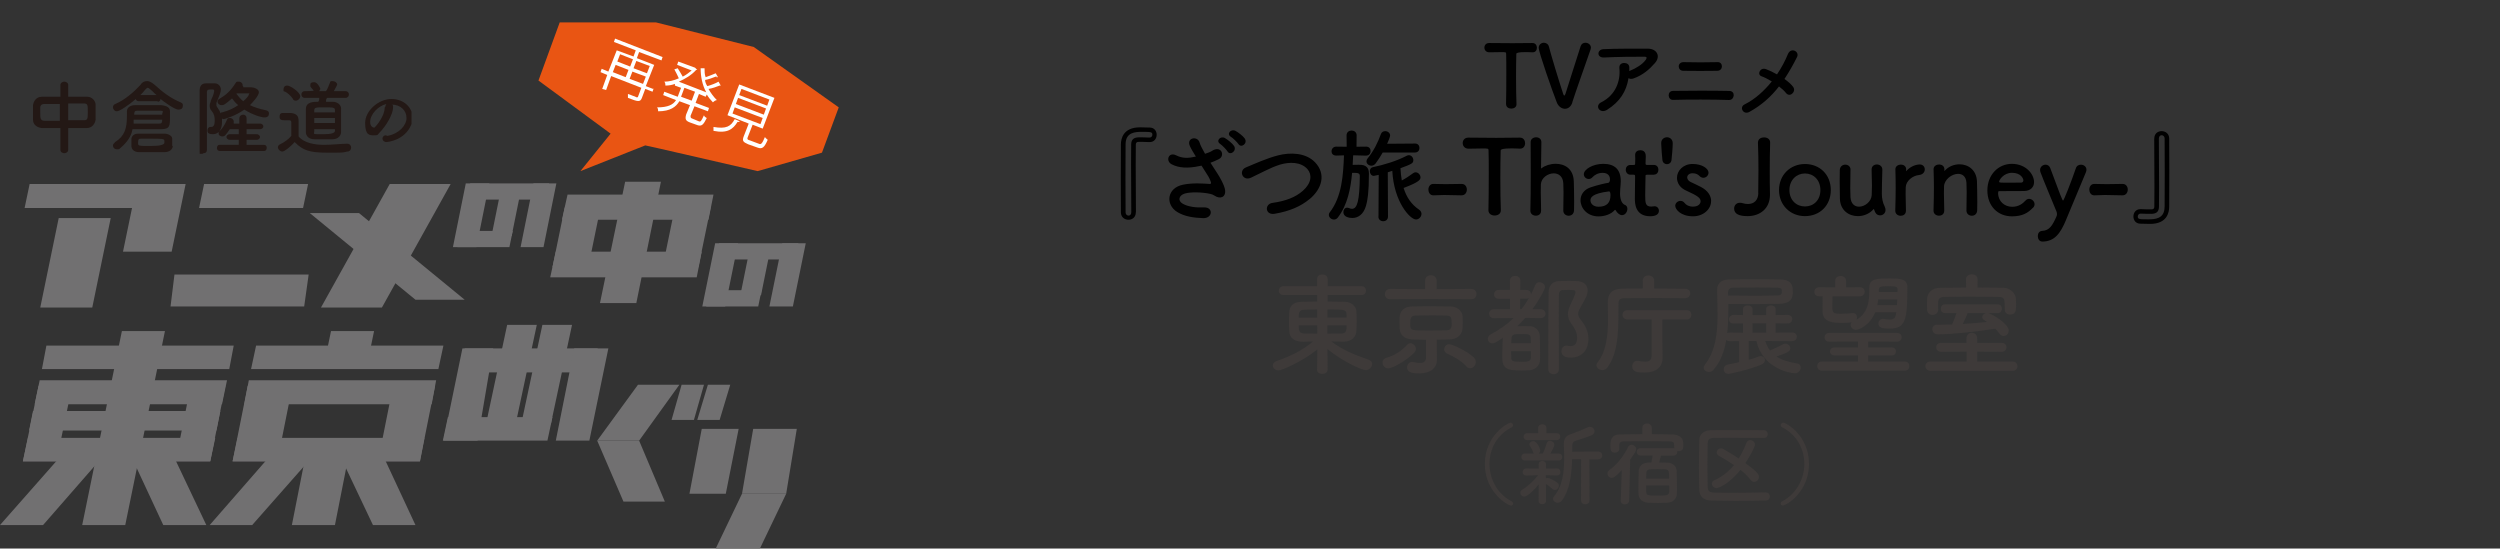 <?xml version="1.0" encoding="UTF-8"?>
<svg id="_レイヤー_1" xmlns="http://www.w3.org/2000/svg" width="157.73mm" height="34.61mm" xmlns:xlink="http://www.w3.org/1999/xlink" version="1.1" viewBox="0 0 447.1 98.1">
  <rect x="0" y="0" width="447.1" height="98.1" fill="#333333" stroke="none"/>
  <!-- Generator: Adobe Illustrator 29.8.2, SVG Export Plug-In . SVG Version: 2.1.1 Build 3)  -->
  <defs>
    <clipPath id="clippath">
      <rect x="5.8" y="14.5" width="67.8" height="13" fill="none"/>
    </clipPath>
    <clipPath id="clippath-1">
      <rect x="200.46" y="7.63" width="187.49" height="35.56" fill="none"/>
    </clipPath>
    <clipPath id="clippath-2">
      <rect x="227.62" y="49.05" width="133.18" height="41.36" fill="none"/>
    </clipPath>
  </defs>
  <g id="_レイヤー_11">
    <g id="_レイヤー_1-2">
      <g id="a">
        <g id="b">
          <g id="c">
            <g id="d">
              <polygon points="54.2 37.2 35.6 37.2 36.5 32.9 55.1 32.9 54.2 37.2 54.2 37.2" fill="#717071"/>
              <polygon points="54.4 54.8 30.5 54.8 31.2 49.1 55.2 49.1 54.4 54.8 54.4 54.8" fill="#717071"/>
              <polygon points="30.8 37.2 4.4 37.2 5.3 32.9 31.6 32.9 30.8 37.2 30.8 37.2" fill="#717071"/>
              <polygon points="30.7 45 22 45 24.5 32.9 33.2 32.9 30.7 45 30.7 45" fill="#717071"/>
              <polygon points="16.5 55 7.2 55 10.5 39 19.8 39 16.5 55 16.5 55" fill="#717071"/>
              <polygon points="68.3 55 57.4 55 69.7 32.9 80.6 32.9 68.3 55 68.3 55" fill="#717071"/>
              <polygon points="83.1 53.6 74.3 53.6 55.4 38.1 64.2 38.1 83.1 53.6 83.1 53.6" fill="#717071"/>
              <polygon points="85.2 44.2 81 44.2 83.3 32.8 87.5 32.8 85.2 44.2 85.2 44.2" fill="#717071"/>
              <polygon points="97.6 35.7 83.5 35.7 84.1 32.8 98.2 32.8 97.6 35.7 97.6 35.7" fill="#717071"/>
              <polygon points="91.1 44.2 81.8 44.2 82.3 41.3 91.7 41.3 91.1 44.2 91.1 44.2" fill="#717071"/>
              <polygon points="91.5 42.2 87.9 42.2 89.5 34.3 93.1 34.3 91.5 42.2 91.5 42.2" fill="#717071"/>
              <polygon points="97.2 44.2 93.1 44.2 95.4 32.8 99.5 32.8 97.2 44.2 97.2 44.2" fill="#717071"/>
              <polygon points="85.4 78.8 79.3 78.8 82.7 62.3 88.2 62.3 85.4 78.8 85.4 78.8" fill="#717071"/>
              <polygon points="106 66.6 82.9 66.6 83.1 62.3 106.9 62.3 106 66.6 106 66.6" fill="#717071"/>
              <polygon points="97.9 78.8 79.2 78.8 80.1 74.6 98.8 74.6 97.9 78.8 97.9 78.8" fill="#717071"/>
              <polygon points="98.5 75.9 93.2 75.9 97 58.1 102.3 58.1 98.5 75.9 98.5 75.9" fill="#717071"/>
              <polygon points="114.3 78.8 106.8 78.8 114.1 68.8 121.5 68.8 114.3 78.8 114.3 78.8" fill="#717071"/>
              <polygon points="114.3 78.8 106.8 78.8 111.5 89.7 118.9 89.7 114.3 78.8 114.3 78.8" fill="#717071"/>
              <polygon points="92.2 75.9 86.9 75.9 90.7 58.1 96 58.1 92.2 75.9 92.2 75.9" fill="#717071"/>
              <polygon points="129.8 88.3 123.3 88.3 125.5 76.7 132.1 76.7 129.8 88.3 129.8 88.3" fill="#717071"/>
              <polygon points="140.6 88.3 132.7 88.3 134.7 76.7 142.5 76.7 140.6 88.3 140.6 88.3" fill="#717071"/>
              <polygon points="140.6 88.3 132.7 88.3 128 98.1 135.9 98.1 140.6 88.3 140.6 88.3" fill="#717071"/>
              <polygon points="124.1 75.1 120.1 75.1 121.9 68.8 125.9 68.8 124.1 75.1 124.1 75.1" fill="#717071"/>
              <polygon points="128.7 75.1 124.7 75.1 126.6 68.8 130.6 68.8 128.7 75.1 128.7 75.1" fill="#717071"/>
              <polygon points="105.4 78.8 99.4 78.8 102.7 62.3 108.8 62.3 105.4 78.8 105.4 78.8" fill="#717071"/>
              <polygon points="129.7 54.8 125.6 54.8 127.9 43.5 132 43.5 129.7 54.8 129.7 54.8" fill="#717071"/>
              <polygon points="142.2 46.4 128.1 46.4 128.6 43.5 142.8 43.5 142.2 46.4 142.2 46.4" fill="#717071"/>
              <polygon points="135.6 54.8 126.3 54.8 126.9 51.9 136.2 51.9 135.6 54.8 135.6 54.8" fill="#717071"/>
              <polygon points="136.1 52.8 132.4 52.8 134 44.9 137.7 44.9 136.1 52.8 136.1 52.8" fill="#717071"/>
              <polygon points="141.8 54.8 137.6 54.8 139.9 43.5 144.1 43.5 141.8 54.8 141.8 54.8" fill="#717071"/>
              <polygon points="126.7 39.3 100.5 39.3 101.5 34.8 127.6 34.8 126.7 39.3 126.7 39.3" fill="#717071"/>
              <polygon points="105.2 47.8 98.8 47.8 101 37.1 107.4 37.1 105.2 47.8 105.2 47.8" fill="#717071"/>
              <polygon points="113.8 54.2 107.3 54.2 111.8 32.5 118.2 32.5 113.8 54.2 113.8 54.2" fill="#717071"/>
              <polygon points="124.9 47.8 118.5 47.8 120.7 37.1 127.1 37.1 124.9 47.8 124.9 47.8" fill="#717071"/>
              <polygon points="124.6 49.6 98.4 49.6 99.4 45 125.5 45 124.6 49.6 124.6 49.6" fill="#717071"/>
              <polygon points="41 66 7.5 66 8.3 61.8 41.8 61.8 41 66 41 66" fill="#717071"/>
              <polygon points="38.7 77 5.2 77 5.9 73.5 39.4 73.5 38.7 77 38.7 77" fill="#717071"/>
              <polygon points="39.7 72.3 6.2 72.3 7.1 68 40.6 68 39.7 72.3 39.7 72.3" fill="#717071"/>
              <polygon points="37.6 82.5 4.1 82.5 5 78.3 38.5 78.3 37.6 82.5 37.6 82.5" fill="#717071"/>
              <polygon points="22.4 93.9 14.7 93.9 21.8 59.2 29.5 59.2 22.4 93.9 22.4 93.9" fill="#717071"/>
              <polygon points="10.1 82.5 4.1 82.5 6.9 69 12.9 69 10.1 82.5 10.1 82.5" fill="#717071"/>
              <polygon points="7.7 93.9 0 93.9 10.4 82.1 18 82.1 7.7 93.9 7.7 93.9" fill="#717071"/>
              <polygon points="29.2 93.9 36.9 93.9 31.3 82.1 23.7 82.1 29.2 93.9 29.2 93.9" fill="#717071"/>
              <polygon points="37.6 82.5 31.4 82.5 34.1 69 40.3 69 37.6 82.5 37.6 82.5" fill="#717071"/>
              <polygon points="78.4 66 44.9 66 45.8 61.8 79.3 61.8 78.4 66 78.4 66" fill="#717071"/>
              <polygon points="77.2 72.3 43.7 72.3 44.5 68 78 68 77.2 72.3 77.2 72.3" fill="#717071"/>
              <polygon points="75.1 82.5 41.6 82.5 42.5 78.3 75.9 78.3 75.1 82.5 75.1 82.5" fill="#717071"/>
              <polygon points="59.9 93.9 52.2 93.9 55.1 79.2 62.8 79.2 59.9 93.9 59.9 93.9" fill="#717071"/>
              <polygon points="65.7 65 58 65 59.2 59.2 66.9 59.2 65.7 65 65.7 65" fill="#717071"/>
              <polygon points="49.6 82.5 41.6 82.5 44.3 69 52.3 69 49.6 82.5 49.6 82.5" fill="#717071"/>
              <polygon points="45.1 93.9 37.5 93.9 47.8 82.1 55.5 82.1 45.1 93.9 45.1 93.9" fill="#717071"/>
              <polygon points="66.7 93.9 74.3 93.9 68.8 82.1 61.1 82.1 66.7 93.9 66.7 93.9" fill="#717071"/>
              <polygon points="75.1 82.5 67.6 82.5 70.3 69 77.8 69 75.1 82.5 75.1 82.5" fill="#717071"/>
              <polygon points="100.1 4 100.1 4 117.3 4 134.8 8.4 150 19.2 147 27.3 135.5 30.6 118.1 26.6 115.4 26 103.8 30.6 109.2 23.9 96.3 14.4 100.1 4 100.1 4" fill="#e95513"/>
              <path d="M116.9,15.8l-.2.6-1.3-.5-.6,1.6c-.3.8-.7.7-2.5,0v-.7c.3.1.6.2.8.3.3.1.6.2.7.3.2,0,.3,0,.3-.1l.6-1.6-5.4-2.1-.9,2.5-.7-.2.9-2.5-1.2-.5.2-.6,1.2.5,1.5-3.8,3,1.1.4-1.1-3.9-1.5.2-.6,8.5,3.3-.2.6-4-1.5-.4,1.1,3.1,1.2-1.5,3.8,1.3.5h0s.1-.1.1-.1ZM110.1,11.6l-.5,1.3,2.3.9.5-1.3-2.3-.9ZM113.2,10.6l-2.3-.9-.5,1.3,2.3.9.5-1.3ZM112.6,14.1l2.4.9.5-1.3-2.4-.9-.5,1.3ZM116.2,11.8l-2.4-.9-.5,1.3,2.4.9.5-1.3Z" fill="#fff"/>
              <path d="M128.2,13.7h-.2c-.5.2-1.3.5-1.9.6,0,.4.2.8.4,1.1.7-.2,1.5-.5,2-.8l.4.7h-.2c-.5.2-1.3.5-2,.6.4.7.9,1.4,1.5,2-.2,0-.5.2-.7.4-.4-.4-.8-.9-1.1-1.4l-.2.4-1.2-.5-.6,1.6,2.4.9-.2.6-2.4-.9-.7,1.7c0,.3,0,.4.3.5l1.2.5c.3.1.4,0,.9-1.1,0,.2.3.4.5.5-.6,1.2-.9,1.5-1.6,1.3l-1.4-.5c-.8-.3-.9-.6-.7-1.4l.7-1.7-1.9-.7c-.6,1-1.6,1.8-3.8,1.8,0-.2,0-.5-.2-.7,2,0,2.9-.5,3.4-1.3l-2.3-.9.2-.6,2.4.9.6-1.6-1.1-.4v-.3c-.5.2-1.1.3-1.7.3,0-.2,0-.5-.2-.7.8,0,1.7-.2,2.6-.6-.2-.4-.5-1.1-.8-1.6l.6-.2c.3.5.7,1.1.9,1.5.6-.3,1.1-.7,1.6-1.1l-2.6-1,.2-.6,3,1.1h0c.2.2.3.3.4.4h-.2c-.9,1-2,1.6-3.1,2.1l4.9,1.9c-.7-1.3-1-2.8-1-4.3h.7c0,.6,0,1.1.2,1.6.6-.2,1.3-.5,1.8-.7l.4.7h-.3l.1-.1h0ZM123.7,18l.6-1.6-1.9-.7-.6,1.6,1.9.7Z" fill="#fff"/>
              <path d="M132.2,21.8h-.3c-.8,1.3-1.8,2.1-4.3,1.6v-.7c2.3.4,3.1-.1,3.8-1.4l.9.4h0l-.1.1h0ZM133.7,24.6c-.1.3,0,.4.4.5l1.6.6c.4.2.6,0,1.1-1.2.1.2.4.4.5.5-.6,1.4-1,1.7-1.8,1.4l-1.7-.6c-.9-.4-1.1-.6-.8-1.4l.9-2.3-3.8-1.5,2.1-5.5,6.3,2.4-2.1,5.5-1.8-.7-.9,2.3h0ZM131.4,19.2l-.4,1.1,5,1.9.4-1.1-5-1.9ZM132,17.5l-.4,1.1,5,1.9.4-1.1-5-1.9ZM132.6,15.9l-.4,1.1,5,1.9.4-1.1-5-1.9Z" fill="#fff"/>
              <g clip-path="url(#clippath)">
                <path d="M68.8,19.2c0,1.6-1.5,3.3-1.8,3.6h-.2s-.6-.1-.6-1c0-1.4,1.5-2.9,2.9-3.2,0,0-.2.3-.2.5M69,24.2c-.4,0-.6.3-.6.6s.3.6.7.6,3.3-.4,4.4-3c.2-.4.3-.9.3-1.3,0-1.8-1.5-3.4-3.8-3.4s-4.7,2.1-4.7,4.3.8,2.2,1.6,2.2.6-.1.9-.4c1.3-1.3,2.5-3.4,2.5-4.6h0c0-.3,0-.5-.3-.5h0c1.7,0,2.7,1.1,2.7,2.4s-1.3,2.8-3.4,3.2M59.9,23v.4c0,.4-.7.6-2.1.6-2.1,0-1.6,0-1.6-.5v-.4h3.7s0-.1,0-.1ZM59.9,22h-3.7v-.9h3.7v.9ZM59.9,20.1h-3.7v-.3c0-.6.2-.6,1.8-.6s1.9,0,1.9.5v.3h0v.1ZM52.8,25.5c1.4,1.4,2.6,1.8,5.7,1.8s2.7,0,3.6-.2c.5,0,.7-.4.7-.7s-.2-.7-.7-.7h0c-1.1,0-2.7.2-4.2.2s-3.5-.3-4.5-1.5v-2.8c0-.9-.4-1.3-1.4-1.4h-1.4c-.5,0-.6.3-.6.7,0,.6.5.6.8.6h.6c.5,0,.7,0,.7.4v2.4c-.5.6-1.2,1.1-2,1.5-.3.1-.4.4-.4.5,0,.4.4.8.8.8s1.5-.9,2.2-1.7M52.9,18c.4,0,.8-.4.8-.8,0-.7-1.8-1.9-2.3-1.9s-.7.3-.7.7,0,.3.3.4c.4.2,1,.7,1.4,1.3,0,.2.3.3.5.3M61.8,17.5c.4,0,.6-.3.6-.6s-.2-.6-.6-.6h-2.1c.4-.7.6-1.1.6-1.2,0-.3-.4-.6-.8-.6s-.4,0-.5.3c-.3.7-.4,1.1-.7,1.5h-1.2c0-.1.2-.3.2-.4s-.5-1.2-1.1-1.2-.7.2-.7.5,0,.1,0,.2c0,.2.3.4.6.8h0c0,.1-1.6.1-1.6.1-.4,0-.6.3-.6.6s.2.6.6.6h2.6c0,.3,0,.5-.2.7-.8,0-2.2,0-2.2,1.3v4.1c0,.7.5,1.3,1.5,1.3h3.3c.9,0,1.5-.6,1.5-1.3v-4.2c0-.6-.6-1.2-1.5-1.2h-1.2c0-.2,0-.5.2-.7h3.3ZM42.5,16.7h1.8c.6,0,.2,0,.2.2s-.5.8-1,1.2c-.5-.4-.8-.8-1.2-1.3h0v-.1s.2,0,.2,0ZM47.2,27c.4,0,.5-.3.5-.6s-.2-.5-.5-.5h-3.1v-.9h1.8c.4,0,.6-.3.6-.5s-.2-.5-.6-.5h-1.8v-.9h2.4c.4,0,.6-.3.6-.5s-.2-.5-.6-.5h-2.4v-.9c0-.5-.3-.7-.6-.7s-.7.2-.7.7v.9h-1v-.4c0-.3-.3-.6-.7-.6s-.4.1-.5.3c-.4.9-.8,1.6-1.5,2.2v.3c0,.3.3.5.7.5s.6-.3,1.3-1.3h1.6v.9h-1.6c-.4,0-.6.3-.6.5s.2.5.6.5h1.6v.9h-3.4c-.4,0-.5.3-.5.6s.2.5.5.5h7.9ZM43.4,15.5v-.3c0-.3-.3-.6-.7-.6s-.4,0-.6.3c-.9,1.4-1.7,2.1-2.9,2.8-.2.1-.3.3-.3.5,0,.3.3.6.7.6s.5,0,1.9-1.2c.3.4.6.8,1.1,1.2-.7.5-1.7,1-2.9,1.3-.2,0-.3.1-.3.2,0-.3-.2-.6-.4-.9s-.3-.4-.3-.6v-.4c.5-1.2.8-1.9.8-2.4s-.4-1.1-1.1-1.1h-1.5c-.9,0-1.2.5-1.2,1.4v10.5c0,2.6.3.6.7.6s.6-.2.6-.6v-10.3c0-.5.3-.5.8-.5s.5,0,.5.3c0,0,0,.5-.6,1.7,0,.3-.2.5-.2.8s0,.7.4,1.1c.4.5.5,1,.5,1.7s-.2,1.1-.6,1.1,0,0-.2,0h0c-.3,0-.5.3-.5.6s0,.7,1,.7,1.6-.9,1.6-2.1v-.7s.2.1.3.1,2-.5,3.7-1.7c1.4.9,3,1.4,3.6,1.4s.8-.3.8-.7-.2-.5-.6-.6c-1-.2-2-.5-2.8-.9.5-.5,1.6-1.7,1.6-2.3s-.9-.9-1.5-.9h-1.3v-.2h-.2.1s0,.1,0,.1ZM29.4,25.5c0,.4-.8.6-2.4.6-2.4,0-2.3,0-2.3-.6s.1-.7.5-.7h1.8c2,0,2.4,0,2.4.4v.3M29,21.4c0,.4,0,.7-.5.7h-4.6v-.7h5.1ZM24,20.5h0c0-.5.1-.7.5-.7h4c1,0,.5.2.5.7h-5ZM25,17.1c.4-.4.7-.7,1-1.1.2-.2.3-.3.4-.3s.3.1.5.3c.4.3.7.7,1.1,1h-3.1.1v.1ZM30.8,26.1v-1.3c0-.5-.7-.9-1.4-.9h-4.7c-.8,0-1.2.5-1.2,1v1.2c0,.6.5,1.1,1.3,1.1h4.7c.8,0,1.4-.5,1.4-1.1M23.8,23.1h5c1.6,0,1.6-.6,1.6-2.2s0-.8,0-1c0-.7-.6-1-1.6-1.1h-4.6c-1,0-1.5.5-1.5,1.1h0v.8c0,2.3-.4,3.6-2.1,4.7-.2.2-.4.4-.4.6,0,.4.3.7.7.7s.4,0,.6-.2c1.3-1.1,2-2.2,2.2-3.4M28.2,18.2c.3,0,.5-.2.5-.5.5.4,2.5,1.9,3.2,1.9s.8-.4.8-.7,0-.4-.4-.6c-1.7-.7-3.2-1.8-4.6-3.1-.5-.4-.9-.7-1.4-.7s-.9.2-1.2.7c-1.1,1.2-2.8,2.7-4.5,3.4-.3.1-.4.4-.4.6s.2.7.7.7,2.1-1.1,3.4-2.2c0,.2.2.4.5.4h3.4s0,.1,0,.1ZM10.8,21.6h-2.8c-.8,0-.8-.5-.8-1.4v-1c0-.3.2-.6.7-.6h2.8v3.1h.1v-.1ZM12.2,18.5h2.8c.7,0,.7.3.7,1.5s0,1.5-.7,1.5h-2.8v-3.1h0v.1ZM10.8,26.8c0,.4.4.6.7.6s.7-.2.7-.6v-3.9h3.3c1,0,1.5-.8,1.6-1.5v-2.7c0-.6-.6-1.4-1.5-1.4h-3.4v-2.1c0-.4-.4-.6-.7-.6s-.7.2-.7.6v2.1h-3.3c-1.1,0-1.5.9-1.6,1.5v2.6c0,.8.6,1.4,1.6,1.5h3.3v3.9h0Z" fill="#231815"/>
              </g>
            </g>
          </g>
        </g>
      </g>
    </g>
  </g>
  <g clip-path="url(#clippath-1)">
    <path d="M387.11,37.01c0,2.17-1.79,2.21-2.89,2.21-1.58,0-1.9,0-1.9-.5,0-.26.17-.52.5-.52h.04c.63.04,1.4.04,1.92.04.9-.02,1.31-.41,1.33-1.25.02-.9.02-2.16.02-3.56,0-3.08-.02-6.8-.04-8.64,0-.42.24-.61.5-.61s.53.2.53.57c.02,1.31.02,3.72.02,6.12s0,4.81-.02,6.14M385.26,24.8c.02,1.86.04,5.47.04,8.53,0,1.38,0,2.67-.02,3.63,0,.35-.18.48-.52.48-.5,0-1.22,0-1.84-.04h-.13c-.83,0-1.25.66-1.25,1.31s.4,1.27,1.22,1.29c.37.02,1.16.04,1.75.04,3.1,0,3.41-2.1,3.43-3.02.02-1.71.02-4.09.02-6.38s0-4.5-.02-5.9c-.02-.85-.68-1.29-1.36-1.29-.65,0-1.31.42-1.31,1.33v.02ZM379.59,34.93c.63,0,.94-.52.94-1.03s-.31-1.01-.92-1.01h-.04c-.88.02-1.88.04-2.84.04-.77,0-1.53-.02-2.17-.04h-.04c-.57,0-.87.52-.87,1.01,0,.44.26,1.07.94,1.03.76-.04,1.31-.06,1.86-.06.81,0,1.62.04,3.11.06h.02ZM369.49,39.32c1.09-2.62,2.67-6.38,3.56-8.53.07-.17.09-.31.09-.44,0-.57-.5-.9-.99-.9-.37,0-.76.18-.9.63-.81,2.38-2.16,5.8-2.29,5.8-.11,0-.59-1.18-2.3-5.84-.15-.41-.5-.59-.83-.59-.48,0-.98.37-.98.94,0,.13.02.26.07.41.44,1.22,2.3,5.64,2.86,7.02.07.16.09.33.09.48,0,.13-.02.22-.04.29-.77,1.79-1.35,2.63-2.56,2.69-.59.02-.83.48-.83.94s.24.98.83.98c2.14-.02,3.19-1.4,4.22-3.87M361.5,32.65c-.5.02-1.33.02-2.08.02-1.71,0-1.9,0-1.9-.17,0-.31.81-1.6,2.3-1.6,1.66,0,2.04,1.09,2.04,1.35,0,.22-.15.39-.37.41M363.58,37.16c.2-.2.28-.42.28-.64,0-.52-.48-.96-.98-.96-.22,0-.44.09-.63.3-.53.57-1.24,1.12-2.4,1.12-1.31,0-2.49-.92-2.51-2.45,0-.2.04-.35.15-.35,3.58,0,3.96,0,4.53-.02,1.18-.04,1.75-.74,1.75-1.6,0-1.4-1.44-3.26-3.98-3.26-2.38,0-4.37,1.93-4.37,4.75s1.88,4.64,4.4,4.64c1.86,0,2.86-.61,3.74-1.53M351.68,37.66c0,.59.48.92.96.92s.94-.31.96-.98c.02-.39.02-.9.02-1.47,0-1.36-.04-3-.06-3.67-.07-2.06-1.57-3.08-3.11-3.08-.96,0-1.93.37-2.62,1.11-.04.04-.07.07-.09.07s-.02-.02-.02-.04v-.06c0-.05.02-.11.02-.18,0-.59-.48-.87-.94-.87s-1,.28-1,.83v.04c.04,1.24.06,2.19.06,3.3s-.02,2.3-.07,4.05v.04c0,.59.48.9.98.9.74,0,.96-.55.94-.94-.04-1.31-.06-2.28-.06-3.04,0-.52,0-.94.02-1.27.06-1.23,1.4-2.23,2.52-2.23.77,0,1.42.46,1.49,1.6.02.3.04.92.04,1.66,0,1.12-.02,2.52-.04,3.28v.02ZM339.92,38.58c.74,0,.96-.55.94-.94-.04-1.31-.06-2.23-.06-2.95,0-.5,0-.88.02-1.22.06-1.16,1.27-2.06,2.36-2.17.72-.07,1.05-.55,1.05-1.01s-.33-.88-.9-.88c-.63,0-1.62.31-2.36,1.12-.04.06-.07.07-.07.07-.02,0-.02-.02-.02-.05v-.07c0-.05.02-.11.02-.18,0-.59-.48-.87-.94-.87s-.99.28-.99.83v.04c.04,1.24.05,2.19.05,3.3s-.02,2.3-.07,4.05v.04c0,.59.48.9.98.9M330.95,30.34c0-.59-.48-.9-.94-.9s-.96.31-.98.98c-.02.5-.02,1.23-.02,1.99,0,1.23.02,2.56.04,3.15.07,2.06,1.6,3.09,3.21,3.09,1.01,0,2.06-.4,2.78-1.22.04-.04.06-.06.07-.06s.04.04.05.09c.2.61.46,1.05,1.09,1.05.48,0,.96-.37.96-.96,0-.18-.04-.4-.16-.64-.33-.64-.5-1.44-.5-2.25,0-1.2.04-2.32.09-4.29v-.04c0-.61-.5-.92-.98-.92s-.96.3-.94.94c.04,1.11.06,2.05.06,2.8s-.02,1.33-.04,1.73c-.06,1.18-1.24,2.08-2.27,2.08-.77,0-1.45-.5-1.53-1.7-.02-.29-.04-.92-.04-1.64,0-1.14.02-2.52.04-3.28v-.02ZM322.8,36.92c-1.53,0-2.78-1.12-2.78-2.93s1.27-2.97,2.78-2.97,2.76,1.14,2.76,2.97-1.23,2.93-2.76,2.93M322.8,38.65c2.64,0,4.62-1.88,4.62-4.66s-1.99-4.66-4.62-4.66-4.64,1.97-4.64,4.66,2.01,4.66,4.64,4.66M314.46,34.56c-.04,1.25-.77,1.92-1.86,1.92-.29,0-.63-.04-.96-.15-.17-.06-.33-.07-.48-.07-.66,0-1.03.5-1.03,1.03,0,.98.9,1.36,2.41,1.36,2.17,0,4-1.31,4-3.83v-.13c-.04-1.38-.04-2.71-.04-3.98,0-1.79.02-3.5.07-5.2v-.04c0-.61-.54-.9-1.07-.9-.83,0-1.12.5-1.11.98.07,1.62.09,3.22.09,4.86,0,1.35-.02,2.71-.04,4.15M306.02,35.96c0-.9-.53-1.84-1.81-2.52-.55-.3-1.38-.66-1.86-.9-.42-.2-.61-.53-.61-.81,0-.4.35-.75.98-.75s.98.26,1.16.44c.24.26.52.37.75.37.5,0,.92-.42.92-.92,0-.72-1.14-1.55-2.84-1.55s-2.8,1.22-2.8,2.47c0,.9.52,1.81,1.66,2.3,2.16.98,2.56,1.33,2.56,1.92,0,.42-.39.94-1.36.94-.75,0-1.23-.31-1.49-.64-.2-.28-.48-.39-.74-.39-.48,0-.94.39-.94.88,0,.61.94,1.88,3.19,1.88,1.84,0,3.22-1.27,3.22-2.71M298.93,28.63c.07-.63.22-2.19.22-3.02,0-.7-.52-1.07-1.05-1.07-.28,0-1.05.22-1.01,1.11.04.87.13,2.36.22,2.99.07.48.44.72.81.72s.74-.24.81-.72M295.78,31.23c.55,0,.81-.44.81-.87s-.26-.87-.81-.87h-1.23c-.18,0-.26-.02-.26-.31,0,0,.04-.7.04-1.2,0-.24,0-1.12-.98-1.12-.48,0-.92.28-.92.83v.06c.02.2.02.42.02.65,0,.42-.02.79-.02.79,0,.26-.02.31-.31.31h-.54c-.55,0-.83.42-.83.85s.29.89.83.89h.55c.18,0,.29.02.29.26v.28c0,.81-.04,2.65-.04,3.72,0,.76,0,3.17,2.73,3.17.96,0,1.57-.31,1.57-.98,0-.41-.29-.81-.79-.81-.06,0-.09.02-.15.02-.15.02-.29.04-.42.04-1.03,0-1.09-.59-1.09-2.03,0-1.22.06-2.78.06-3.46,0-.11,0-.2.28-.2h1.22ZM287.76,34.23c.22,0,.26.4.26.68,0,1.31-.64,2.06-2.14,2.06-.94,0-1.44-.57-1.44-1.14,0-.44.18-1.22,3.3-1.6h.02ZM290.1,38.47c.54,0,.94-.59.94-1.11,0-.26-.09-.5-.29-.64-.15-.11-.83-.17-1-1.64-.02-.11-.02-.26-.02-.42,0-.55.06-1.25.09-1.53.02-.26.04-.48.04-.72,0-2.12-1.11-3.11-3.13-3.11-1.86,0-3.48.98-3.48,1.86,0,.48.41.85.88.85.22,0,.48-.09.68-.33.35-.39.98-.77,1.81-.77,1.25,0,1.31.94,1.31,1.16,0,.39-.15.61-.33.63-.29.02-1.88.37-3.15.81-1.24.42-1.79,1.36-1.79,2.3,0,1.42,1.2,2.89,3.22,2.89,1.09,0,2.25-.39,2.87-1.11.04-.04.07-.06.11-.06.02,0,.06.02.07.06.17.28.33.48.5.61.22.18.46.28.66.28M279.58,37.66c0,.59.48.92.96.92s.94-.31.96-.98c.02-.39.02-.9.02-1.47,0-1.36-.04-3-.06-3.67-.07-2.34-1.68-3.17-3.24-3.17-.96,0-1.9.31-2.49.77-.06.04-.07.06-.09.06-.04,0-.04-.04-.04-.11.02-.63.04-2.84.06-4.59,0-.59-.46-.87-.94-.87s-.98.3-.98.85c0,1.24.02,3.43.02,5.73s-.02,4.75-.07,6.5v.04c0,.59.48.9.98.9.74,0,.96-.55.94-.94-.04-1.31-.06-2.39-.06-3.24,0-.61,0-1.09.02-1.42.06-1.16,1.24-1.97,2.3-1.97.85,0,1.64.52,1.71,1.77.02.29.04.9.04,1.62,0,1.12-.02,2.49-.04,3.24v.02ZM266.19,37.6c0,.63.55.94,1.11.94s1.14-.31,1.11-.96c-.06-1.36-.09-3.61-.09-5.82,0-1.81.02-3.59.06-4.85q0-.37,1.82-.37c.44,0,.98,0,1.6.04h.07c.59,0,.88-.48.88-.98,0-.4-.24-1.01-.96-.99-1.05.02-2.62.04-4.18.04-1.92,0-3.87-.02-4.97-.04h-.04c-.68,0-1.01.48-1.01.98s.35,1,1.05,1c.87,0,1.73-.04,2.43-.04,1.09,0,1.14,0,1.14.37.04.98.04,2.51.04,4.13,0,2.43-.02,5.1-.06,6.54v.02ZM261.39,34.93c.63,0,.94-.52.94-1.03s-.31-1.01-.92-1.01h-.04c-.88.02-1.88.04-2.84.04-.77,0-1.53-.02-2.17-.04h-.04c-.57,0-.87.52-.87,1.01,0,.44.26,1.07.94,1.03.76-.04,1.31-.06,1.86-.06.81,0,1.62.04,3.11.06h.02ZM244.33,27.82c.52,0,.79-.4.79-.81s-.26-.79-.79-.79h-.02l-1.71.02.02-2.05c0-.57-.46-.85-.9-.85s-.9.28-.9.85l.02,2.05-1.84-.02h-.02c-.55,0-.85.42-.85.85,0,.39.26.75.85.75h.02l1.36-.04c-.15,3.56-.35,7.33-2.54,10.19-.13.15-.17.31-.17.46,0,.44.44.83.92.83.24,0,.5-.11.68-.35,1.73-2.25,2.3-5.14,2.56-8,1.03,0,1.38,0,1.38.59-.05,4.42-.46,5.84-1.4,5.84-.17,0-.33-.04-.53-.13-.13-.05-.24-.07-.35-.07-.42,0-.66.39-.66.79,0,.9,1.09,1.05,1.6,1.05.99,0,1.99-.59,2.45-2.19.26-.87.52-2.4.52-5.73,0-1.57-1.14-1.6-1.86-1.6-.33,0-.72,0-1.05.02.04-.57.06-1.16.09-1.71l2.32.06h.02ZM246.51,38.71c0,.57.42.85.87.85s.85-.28.85-.85l-.04-7.9c.26-.07.53-.17.81-.26.28,5.56,3.19,8.7,4.24,8.7.53,0,.98-.5.98-1.01,0-.26-.13-.53-.42-.74-1.4-.94-2.27-2.25-2.78-3.89,2.86-1.07,3.02-1.51,3.02-1.9,0-.46-.42-.9-.88-.9-.13,0-.28.04-.42.15-.68.5-1.34.94-2.04,1.31-.13-.7-.2-1.42-.24-2.19,2.05-.76,2.3-.88,2.3-1.46,0-.42-.33-.87-.79-.87-.11,0-.24.02-.37.09-1.84.96-4.09,1.64-6.1,2.06-.35.07-.52.39-.52.72,0,.4.26.83.72.83.04,0,.06,0,.87-.18l-.04,7.44ZM253.07,27.27c.53,0,.79-.41.79-.81s-.26-.79-.77-.79h-.02l-4.99.04c.18-.41.53-1.25.53-1.47,0-.48-.44-.79-.88-.79-.33,0-.65.17-.77.53-.55,1.51-1.27,2.99-2.36,4.33-.15.18-.22.37-.22.55,0,.42.42.77.88.77.28,0,.55-.13.77-.42.46-.63.88-1.27,1.25-1.93h5.78ZM234.18,35.63c2.27-1.88,3-4.51,1.01-6.6-1.69-1.77-4.5-1.79-6.6-1.25-1.99.5-4.16,1.49-5.77,2.16-1.38.57-.59,2.52.9,1.84.9-.42,1.73-.85,2.56-1.25.83-.41,1.68-.79,2.63-1.09,1.66-.5,3.74-.53,4.92.81.85.98.74,2.49-.83,3.87-1.31,1.16-3.1,1.84-5.42,2.16-1.47.2-1.34,2.23.37,1.95,2.73-.46,4.72-1.36,6.21-2.6M216.46,29.11c.52-.18,1.05-.42,1.53-.66,1.12-.57.48-2.36-1.01-1.6-.26.13-.42.28-.68.37-.28.09-.53.18-.79.28-.48-.85-.85-1.55-.96-1.97-.37-1.33-2.43-.9-1.75.59.22.5.63,1.16,1.07,1.88-1.38.31-2.39.35-3.57-.24-1.33-.64-1.9,1.03-.76,1.62,1.27.66,2.88.77,4.99.31.11-.02.22-.04.35-.07.44.7.88,1.36,1.22,1.93.29.5.42.9.46,1.03.07.24,0,.33-.28.31-1.14-.07-2.93-.22-4.68.13-2.95.59-3.21,3.58-1.05,4.9,1.29.79,2.91,1.03,4.61,1.09,1.75.06,1.86-1.99.17-1.92-1.47.07-2.89-.13-3.81-.66-.98-.57-.66-1.51.37-1.82,1.03-.31,3.1-.26,4.55.06.26.06.52.15.76.31.96.66,2.04.35,1.9-.96-.09-.88-1.03-2.47-1.36-2.97-.39-.61-.83-1.27-1.25-1.93M220.69,26.09c-.33-.5-1.18-1.14-1.62-1.4-.79-.46-1.7.5-.85,1.05.33.22,1.12,1.01,1.31,1.34.48.81,1.73-.11,1.16-1M222.61,24.76c-.35-.48-1.2-1.12-1.66-1.36-.81-.42-1.68.55-.81,1.07.35.2,1.14.98,1.34,1.29.5.79,1.73-.13,1.12-1M201.84,38.56c-.26,0-.54-.2-.54-.57,0-1.33-.02-3.7-.02-6.1s.02-4.77.02-6.1c0-2.17,1.79-2.21,2.89-2.21,1.59,0,1.9,0,1.9.5,0,.26-.17.52-.5.52h-.04c-.63-.04-1.4-.04-1.92-.04-.9.02-1.31.41-1.33,1.25-.02.9-.02,2.16-.02,3.54,0,3.08.02,6.76.04,8.6,0,.42-.24.61-.5.61M203.15,37.95c-.02-1.86-.04-5.43-.04-8.49,0-1.38,0-2.65.02-3.61,0-.35.18-.48.51-.48.5,0,1.22,0,1.84.04h.13c.83,0,1.25-.66,1.25-1.31s-.4-1.27-1.22-1.29c-.37-.02-1.16-.04-1.75-.04-3.09,0-3.41,2.1-3.43,3.02,0,1.71-.02,4.07-.02,6.34s.02,4.48.02,5.88c.02.85.68,1.29,1.36,1.29.65,0,1.31-.42,1.31-1.33v-.02Z"/>
    <path d="M318.15,15.45c.53.4.98.82,1.26,1.18.33.42.79.39,1.1.12.31-.26.51-.77.17-1.22-.34-.46-.9-.96-1.55-1.41.85-1.27,1.58-2.59,2.25-3.92.5-.99-1.08-1.83-1.63-.53-.48,1.18-1.13,2.42-1.95,3.63-.71-.4-1.41-.73-1.95-.93-1.08-.42-1.67.96-.84,1.26.54.19,1.21.53,1.86.93-1.35,1.67-2.99,3.18-4.87,4.11-1.01.5-.23,1.92.84,1.35,2.23-1.22,3.94-2.79,5.31-4.56M309.27,17.87c.91.03,1.18-1.58.01-1.61-2.62-.06-7.5-.06-10.07-.01-1.1.01-.99,1.64,0,1.61,2.77-.08,7.1-.08,10.06.02M307.12,12.66c1.13-.03,1.05-1.58.08-1.55-1.84.05-4.4.05-6.09,0-1.18-.03-1.15,1.53-.09,1.55,1.61.03,4.48.03,6.11,0M291.25,13.98c.22.14.53.17.88.05,1.69-.6,2.82-1.6,3.84-2.76,1.08-1.22.34-2.57-1.27-2.57-2.32,0-5.7-.02-7.95.09-1.16.06-1.24,1.55.12,1.49,2.17-.11,5.55-.16,7.28-.14.4,0,.4.23.17.56-.6.84-1.78,1.53-2.82,1.95-.05.02-.08.05-.12.06.01-.19.01-.39.01-.57.02-.65-.45-.88-.93-.88s-.92.29-.85.94c.23,2.25-.65,4.8-3.25,6.09-.62.31-.68.85-.42,1.21.26.36.84.53,1.46.14,2.29-1.44,3.46-3.28,3.84-5.66M281.18,18.32c.59-1.89,2.37-6.82,3.29-9.51.03-.11.05-.2.05-.29,0-.53-.5-.88-.99-.88-.36,0-.71.19-.85.62-.68,2.03-2.26,7.18-2.7,8.48-.08.25-.15.34-.22.34-.08,0-.14-.11-.2-.3-.65-1.92-2.28-7.3-2.54-8.41-.12-.5-.53-.73-.91-.73-.46,0-.93.33-.93.93,0,.71,2.46,7.78,3.24,9.75.29.73.88,1.13,1.46,1.13.54,0,1.07-.36,1.32-1.12M269.35,18.63c0,.53.46.79.93.79s.96-.26.93-.81c-.05-1.15-.08-3.04-.08-4.9,0-1.52.02-3.02.05-4.08q0-.31,1.53-.31c.37,0,.82,0,1.35.03h.06c.5,0,.74-.4.74-.82,0-.34-.2-.85-.81-.84-.88.02-2.2.03-3.52.03-1.61,0-3.25-.02-4.18-.03h-.03c-.57,0-.85.4-.85.82s.29.84.88.84c.73,0,1.46-.03,2.05-.03.91,0,.96,0,.96.31.03.82.03,2.11.03,3.47,0,2.05-.01,4.29-.05,5.5v.02Z"/>
  </g>
  <g clip-path="url(#clippath-2)">
    <path d="M318.83,90.41c.58,0,4.69-2.35,4.69-7.44s-4.08-7.38-4.6-7.38c-.27,0-.45.21-.45.43,0,.14.08.31.27.4,2.65,1.35,3.95,3.94,3.95,6.54s-1.35,5.32-3.97,6.7c-.18.08-.26.24-.26.4,0,.18.13.34.35.34M315.79,88.05c-2.12.05-4.15.08-5.99.08-1.08,0-2.11-.02-3.07-.03-.98-.03-1.3-.18-1.33-1.08-.03-1.19-.05-2.46-.05-3.74s.02-2.6.05-3.89c.02-.8.26-1.06,1.17-1.08.69-.02,1.51-.02,2.41-.02,2.01,0,4.4.02,6.46.03.48,0,.71-.34.71-.69s-.22-.69-.71-.69c-1.5-.03-3.18-.03-4.85-.03s-3.3,0-4.68.03c-1.19.02-1.99.72-2.01,1.74-.03,1.56-.06,3.29-.06,4.97,0,1.4.02,2.75.06,3.94.05,1.19.76,1.9,2.14,1.93,1.45.03,2.88.05,4.34.05,1.77,0,3.57-.02,5.45-.06.45,0,.69-.37.69-.72s-.24-.72-.71-.72h-.02ZM311.25,84.01c.71.56,1.33,1.17,1.85,1.83.19.24.4.34.63.34.43,0,.84-.42.84-.9s-.4-.98-2.43-2.47c.9-1.35,1.72-2.91,1.72-3.28,0-.48-.43-.82-.87-.82-.26,0-.51.13-.64.45-.39.98-.84,1.94-1.4,2.83-1.01-.68-2.01-1.27-2.76-1.7-.14-.08-.29-.11-.42-.11-.42,0-.75.37-.75.74,0,.23.11.43.39.59.9.52,1.83,1.06,2.7,1.66-.92,1.12-2.07,2.07-3.52,2.72-.31.13-.43.37-.43.6,0,.39.35.79.82.79.5,0,2.36-.87,4.29-3.25M298.52,86.81v1.16c-.03.64-.58.66-1.99.66-1.74,0-2.09,0-2.12-.64-.02-.24-.02-.67-.02-1.17h4.13ZM294.4,85.6c.02-.43.02-.8.03-1.01.02-.32.18-.64.67-.66.37-.02.84-.03,1.32-.03s.98.02,1.38.03c.71.03.71.48.71,1.67h-4.11ZM289.85,89.51v.03c0,.45.37.67.74.67s.75-.24.77-.71l.18-7.3c.9-1.29,1.08-1.59,1.08-1.86,0-.45-.43-.8-.85-.8-.24,0-.47.13-.61.42-.82,1.69-2.06,3.2-3.34,4.1-.24.16-.34.39-.34.61,0,.4.34.79.76.79.31,0,.61-.14,1.8-1.38l-.18,5.43ZM299.3,81.47c.45,0,.68-.34.68-.66,0-.06,0-.11-.02-.16.08.02.16.03.24.03.8,0,.85-.6.85-1.06,0-.15,0-.27-.02-.45-.03-1.03-1.01-1.46-1.88-1.48-1.21-.02-2.46-.05-3.75-.05v-1.12c0-.53-.42-.79-.84-.79s-.84.26-.84.79v1.12c-1.37,0-2.72.03-3.99.05-1.69.02-1.72,1.22-1.72,2.07,0,.63.02,1.19.8,1.19.39,0,.79-.23.79-.64v-.69c.02-.4.06-.68.93-.69.98-.02,2.23-.03,3.54-.03,1.57,0,3.2.02,4.48.03.85.02.87.21.87,1.17v.05h-6.01c-.47,0-.69.32-.69.66s.22.66.69.66h2.15c-.07.47-.13.79-.21,1.16,0,.03-.02.05-.02.08-.21,0-.43,0-.64.02-1.08.05-1.59.75-1.62,1.49-.03.69-.06,2.14-.06,3.25,0,.32.02.63.02.87.03.87.66,1.49,1.69,1.56.55.03,1.14.05,1.75.05s1.22-.02,1.78-.05c.93-.05,1.61-.72,1.64-1.57,0-.21.02-.5.02-.84,0-1.09-.03-2.65-.06-3.37-.02-.68-.74-1.35-1.54-1.38-.47-.02-1.01-.03-1.59-.03.1-.31.22-.8.32-1.22h2.25ZM275.15,89.56c0,.42.34.61.67.61s.68-.19.68-.59l-.03-3.01c.35.18.8.53,1.19.88.14.13.29.18.42.18.38,0,.71-.39.71-.77,0-.19-.08-.39-.26-.53-.4-.34-1.5-.87-1.75-.87-.1,0-.21.05-.31.11l-.02-.59,2.01.05h.02c.4,0,.59-.31.59-.61,0-.32-.21-.64-.59-.64h-.02l-1.99.02.02-.71v-.02c0-.43-.32-.64-.66-.64s-.66.21-.66.64v.02l.02.71-2.2-.02h-.02c-.45,0-.66.31-.66.63s.22.63.66.63h.02l2.09-.05c-.84,1.09-1.96,2.07-2.81,2.56-.27.16-.38.37-.38.58,0,.35.32.68.72.68.56,0,1.8-1.22,2.57-2.17l-.02,2.94ZM278.75,82.36c.43,0,.64-.31.64-.63,0-.31-.21-.61-.64-.61h-1.48c.47-.85.71-1.35.71-1.58,0-.4-.4-.71-.79-.71-.26,0-.5.14-.6.5-.15.53-.43,1.3-.67,1.78h-.76c.18-.13.29-.32.29-.58,0-.27-.55-1.64-1.24-1.64-.35,0-.69.26-.69.58,0,.1.03.23.13.34.14.19.34.51.5.98.05.15.11.24.19.32h-1.62c-.42,0-.64.3-.64.61,0,.32.22.63.64.63h6.03ZM278.38,78.71c.45,0,.66-.31.66-.63s-.21-.61-.66-.61h-1.82v-.92c0-.45-.37-.68-.74-.68s-.74.23-.74.68l.02.92h-1.93c-.47,0-.69.31-.69.63s.23.61.69.61h5.21ZM282.77,89.51c0,.45.37.68.74.68s.76-.23.76-.68l-.02-7.36h1.53c.51,0,.77-.35.77-.71s-.26-.69-.77-.69l-4.6.03v-1.09c0-.48.18-.74.71-.9.43-.13,2.23-.71,2.76-.95.37-.16.51-.43.51-.71,0-.4-.35-.8-.82-.8-.13,0-.26.03-.4.1-.6.29-2.15.93-2.78,1.13-1.08.32-1.48.79-1.48,1.86v.19c.03.76.06,1.54.06,2.35,0,2.46-.29,5.01-1.82,6.81-.13.15-.18.29-.18.43,0,.39.4.71.84.71.27,0,.56-.13.77-.42,1.43-1.96,1.74-4.77,1.8-7.36h1.62l-.02,7.38ZM270.61,90.07c0-.16-.08-.32-.26-.4-2.62-1.38-3.97-4.05-3.97-6.7s1.3-5.19,3.95-6.54c.19-.1.27-.26.27-.4,0-.23-.18-.43-.45-.43-.51,0-4.6,2.31-4.6,7.38s4.12,7.44,4.69,7.44c.22,0,.35-.16.35-.34" fill="#3e3a39"/>
    <path d="M355.15,55.99c-.38.08-.64.4-.64.71,0,.34.16.44.85.87-1.39.16-2.86.28-4.35.36.34-.66.74-1.51.89-1.94h3.24ZM359.95,66.31c.57,0,.85-.4.85-.79,0-.44-.3-.87-.85-.87l-6.35.02v-1.78l4.36.02c.58,0,.87-.4.87-.79,0-.42-.3-.81-.87-.81l-4.36.02v-.79c0-.69-.48-1.03-.95-1.03s-.97.34-.97,1.03v.79l-4.52-.02c-.6,0-.89.4-.89.81s.3.79.89.79l4.54-.02v1.78l-6.47-.02c-.6,0-.89.42-.89.83s.3.83.89.83h14.72ZM357.31,55.99c.48,0,.71-.4.71-.79s-.24-.77-.71-.77h-9.49c-.48,0-.73.4-.73.77,0,.4.26.79.73.79h2.08c-.22.65-.56,1.55-.79,2.04-.68.02-1.33.04-1.97.04h-.73c-.56,0-.83.4-.83.81,0,.46.32.91.97.91,2.36,0,6.71-.42,10.28-1.01.26.26.5.54.71.83.24.34.54.48.79.48.5,0,.91-.44.91-.97,0-1.21-2.9-2.94-3.65-3.13h1.71ZM353.66,49.96v-.02c0-.6-.51-.89-1.03-.89s-1.03.3-1.03.89v.02l.02,1.47c-1.59,0-3.15.02-4.68.04-1.53.02-2.26,1.01-2.3,1.98,0,.32-.02.67-.02,1.03,0,.34.02.66.02.91.02.63.5.93.97.93s1.01-.32,1.01-.91v-1.35c.02-.63.26-.95,1.19-.97,1.21-.02,2.68-.04,4.19-.04,1.82,0,3.73.02,5.3.04,1.23.04,1.23.3,1.23,2.26v.04c0,.58.48.87.95.87,1.07,0,1.07-.91,1.07-1.67,0-.36,0-.75-.02-1.05-.04-1.19-1.15-2.06-2.24-2.08-1.51-.02-3.08-.04-4.64-.04l.02-1.47ZM339.25,54.55h-3.51c.08-.34.12-.69.16-1.01h3.41l-.06,1.01ZM339.33,52.22h-3.33c0-.18.02-.36.02-.5.04-.42.26-.54,1.69-.54s1.65.14,1.65.54l-.02.5ZM340.66,66.29c.54,0,.81-.42.81-.83s-.28-.81-.81-.81l-6.55.02v-1.11h4.21c.52,0,.75-.36.75-.71s-.24-.72-.75-.72h-4.21v-1.05l5.18.02c.53,0,.81-.4.81-.79s-.28-.77-.81-.77h-12.16c-.56,0-.83.4-.83.79s.28.77.83.77l5.16-.02v1.05h-4.19c-.56,0-.83.36-.83.72s.28.71.83.71h4.19v1.11l-6.45-.02c-.56,0-.85.42-.85.81,0,.42.3.83.85.83h14.82ZM339.13,55.86c-.1.81-.26,1.29-1.17,1.29-.28,0-.6-.04-.99-.12-.06-.02-.14-.02-.2-.02-.54,0-.83.44-.83.85,0,.62.42.91,1.96.91,2.96,0,3.21-1.63,3.21-7.46,0-1.51-1.49-1.51-3.15-1.51-2.18,0-3.59.02-3.65,1.49-.06,1.25.34,4.39-2.32,5.91.08-.14.12-.3.12-.44,0-.4-.26-.77-.71-.77h-.08c-.85.08-1.47.12-2.08.12-1.49,0-1.55-.22-1.55-1.45,0-.54.02-1.11.04-1.67h4.88c.57,0,.87-.42.87-.83s-.3-.79-.87-.79l-2.46.02v-1.19c0-.55-.5-.85-.97-.85s-.97.28-.97.85v1.19l-2.88-.02c-.58,0-.85.42-.85.81,0,.42.28.81.85.81h.63c-.02.65-.02,1.31-.02,1.94v.77c.06,2.02,1.99,2.04,3.63,2.04.56,0,1.11-.02,1.59-.1-.14.14-.2.3-.2.46,0,.44.44.89.99.89.44,0,2.46-.75,3.41-3.15h3.77ZM315.86,59.49h-2.44v-1.67h2.44v1.67ZM309.05,52.26c0-.5.32-.81.81-.81,1.21-.02,2.8-.04,4.38-.04,1.31,0,2.6.02,3.71.04.46.02.69.12.71.5v.4c-.02.24-.2.46-.68.48-1.11.04-2.62.06-4.19.06s-3.25-.02-4.74-.04l-.02-.58ZM320.54,60.99c.54,0,.81-.38.81-.77s-.28-.75-.81-.75l-2.98.02v-1.67l2.16.02c.54,0,.81-.38.81-.77s-.28-.75-.81-.75l-2.16.02v-1.09c0-.42-.42-.63-.85-.63s-.85.22-.85.63v1.09h-2.44v-1.09c0-.42-.42-.63-.85-.63s-.85.22-.85.63v1.09l-1.67-.02c-.56,0-.85.42-.85.79s.26.74.83.74h.02l1.67-.02v1.67l-2.36-.02c-.18,0-.34.04-.46.1.16-1.41.2-2.86.2-4.25v-.97c1.47,0,3.11.02,4.72.02s3.11-.02,4.35-.04c2.1-.04,2.46-1.01,2.46-2.1,0-.99-.04-2.2-2.22-2.26-1.31-.04-3-.04-4.68-.04s-3.35,0-4.62.04c-1.37.04-2.02.81-2.02,1.85v.04c.02,1.41.08,2.88.08,4.33,0,3.33-.34,6.59-2.28,9.03-.14.18-.2.36-.2.52,0,.44.44.77.93.77.28,0,.57-.1.81-.38,1.27-1.41,1.94-3.29,2.3-5.34.14.12.36.22.64.22l1.65-.02v3.77c-.75.18-1.45.32-2,.42-.52.1-.75.48-.75.85,0,.42.3.83.87.83.18,0,3.85-.79,5.87-1.67.44-.2.64-.5.64-.77,0-.4-.34-.75-.79-.75-.1,0-.24.02-.36.08-.48.2-1.07.42-1.75.59v-3.37h1.37c1.09,4.88,5.97,5.77,6.85,5.77.69,0,1.07-.54,1.07-1.01,0-.36-.2-.67-.61-.73-1.65-.28-2.84-.66-3.73-1.25,2.16-.75,2.48-.97,2.48-1.47,0-.44-.42-.83-.87-.83-.14,0-.28.02-.42.1-.81.44-1.43.73-2.12,1.01-.08.04-.16.08-.22.12-.36-.48-.63-1.05-.85-1.71l4.88.04ZM295.38,63.55c0,.89-.48,1.13-1.17,1.13-.38,0-.79-.06-1.25-.14-.06-.02-.12-.02-.18-.02-.56,0-.87.5-.87.99,0,1.05,1.01,1.11,2.16,1.11,2.6,0,3.27-1.43,3.27-2.56v-.04l-.04-2.76v-4.13h4.38c.54,0,.81-.42.81-.83s-.28-.83-.81-.83h-10.62c-.6,0-.89.42-.89.83s.3.83.89.83h4.31v6.41ZM301.37,53.32c.6,0,.91-.44.91-.87,0-.4-.28-.81-.91-.81-1.21-.02-3.33-.04-5.54-.04v-1.39c0-.63-.51-.95-1.03-.95s-1.01.32-1.01.95v1.39c-1.41,0-2.72,0-3.69.02-1.79.04-2.56.85-2.56,2.44v.06c.02.91.04,1.89.04,2.9,0,2.8-.26,5.77-1.89,7.82-.12.16-.18.3-.18.46,0,.48.52.89,1.05.89.32,0,.63-.12.89-.46,2.22-2.84,1.96-7.9,2-11.49,0-.55.26-.89.93-.91,1.17-.02,3.63-.04,6.01-.04,1.96,0,3.87.02,4.94.04h.02ZM273.79,62.8v1.13c-.02.64-.4.77-1.63.77-1.77,0-1.87-.14-1.89-.75-.02-.28-.02-.69-.02-1.15h3.53ZM270.28,61.39c0-1.65.1-1.65,1.75-1.65,1.47,0,1.69.04,1.73.79,0,.22.02.52.02.85h-3.49ZM271.85,55.28l.02-1.87h1.09c.2,0,.36-.04.48-.12-.4.69-.83,1.37-1.33,1.98h-.26ZM275.5,56.89c.61,0,.91-.4.91-.79s-.32-.81-.93-.81h-1.43c1.37-1.85,2.26-3.59,2.26-3.95,0-.48-.52-.87-1.01-.87-.3,0-.6.16-.75.54-.22.57-.48,1.11-.75,1.65,0-.42-.28-.81-.83-.81h-1.09l.02-1.67c0-.58-.48-.85-.93-.85s-.93.28-.93.85v1.67h-2c-.58,0-.85.4-.85.79s.28.79.85.79h2.02v1.87h-2.9c-.57,0-.85.4-.85.79s.28.81.85.81l3.53-.02c-1.19,1.15-2.56,2.1-4.09,2.92-.36.2-.52.5-.52.77,0,.44.34.83.81.83.36,0,.75-.2,1.87-.99-.04.89-.1,2.22-.1,3.27,0,2.22.65,2.58,3.51,2.58.54,0,1.07-.02,1.43-.06,1.07-.12,1.77-.85,1.81-1.85.02-.32.02-.71.02-1.15,0-1.09-.04-2.42-.06-3.21-.02-.79-.75-1.61-1.69-1.65-.3-.02-.67-.02-1.09-.02s-.83,0-1.25.02c.5-.48.97-.97,1.43-1.49l2.72.04h.02ZM280.95,63.95c1.75,0,3.12-1.15,3.12-3.33,0-1.51-.64-2.48-1.37-3.45-.3-.38-.46-.69-.46-1.05,0-.28.1-.58.3-.95,1.17-2.04,1.39-2.48,1.39-3.24,0-.93-.65-1.63-1.98-1.67-.44-.02-.87-.02-1.31-.02-.62,0-1.19,0-1.73.02-1.31.02-1.94.83-1.96,2.1-.04,2.6-.06,5.26-.06,13.69,0,.58.48.87.97.87.46,0,.93-.3.93-.87v-1.63c0-2.78-.02-5.52-.02-8.15,0-1.23,0-2.44.02-3.63,0-.42.26-.75.69-.77.28-.02.6-.02.91-.02,1.09,0,1.37,0,1.37.42,0,.06,0,.38-.91,2.26-.3.6-.44,1.13-.44,1.65,0,.63.22,1.21.69,1.84.56.73.95,1.49.95,2.36,0,.79-.22,1.51-1.17,1.51-.18,0-.36-.02-.56-.06-.06-.02-.14-.02-.2-.02-.54,0-.87.5-.87.99,0,1.15,1.25,1.15,1.69,1.15M258.73,59.07c-.91.02-1.88.04-2.86.04-3.37,0-3.57,0-3.65-.79-.02-.18-.02-.38-.02-.58,0-.75.14-1.29.91-1.31.93-.02,2.02-.04,3.1-.04.89,0,1.75.02,2.48.04.77.02.93.24.93,1.39,0,.6-.02,1.21-.89,1.25M252.96,63.02c.18-.2.26-.42.26-.61,0-.53-.48-1.03-.99-1.03-.2,0-.42.1-.6.3-.99,1.11-2.28,1.9-3.67,2.3-.5.14-.71.5-.71.85,0,.52.42,1.05,1.05,1.05.71,0,3.31-1.43,4.66-2.86M256.96,62.48v-1.73c.79,0,1.59-.04,2.38-.06,1.33-.04,2.16-.91,2.22-1.94.02-.36.04-.75.04-1.15s-.02-.77-.04-1.09c-.06-.85-.91-1.69-2.12-1.71-1.27-.02-2.68-.04-3.99-.04-1.07,0-2.08.02-2.92.04-1.59.04-2.16.97-2.22,1.87-.02.32-.02.67-.02,1.03s0,.71.02,1.07c.06,1.09.81,1.86,2.26,1.93.81.02,1.63.06,2.46.06v3.14c0,.71-.38,1.01-1.09,1.01-.32,0-.69-.06-1.13-.16-.08-.02-.18-.04-.26-.04-.56,0-.91.5-.91.99,0,1.05,1.35,1.07,2.2,1.07,2.04,0,3.14-1.01,3.14-2.44v-.04l-.02-1.81ZM262.92,65.86c.53,0,1.01-.54,1.01-1.13,0-.3-.12-.6-.4-.85-1.25-1.17-3.83-2.32-4.38-2.32-.52,0-.87.46-.87.91,0,.3.16.6.53.77,1.21.53,2.6,1.33,3.41,2.26.22.26.46.36.69.36M263.14,53.51c.62,0,.91-.46.91-.93s-.3-.91-.91-.91l-6.21.04v-1.55c0-.62-.52-.93-1.03-.93s-1.03.32-1.03.93v1.55l-6.27-.04c-.61,0-.93.48-.93.95,0,.44.3.89.93.89l7.26-.04,7.28.04ZM235.59,59.67c-.83,0-1.63,0-2.32-.02-.95-.04-1.01-.52-1.01-1.47h3.31l.02,1.49ZM235.57,56.81h-3.31c0-.75,0-1.39.99-1.43.62-.02,1.45-.04,2.32-.04v1.47ZM240.83,58.18c0,.81,0,1.47-.99,1.47-.77.02-1.61.02-2.46.02v-1.49h3.45ZM237.4,56.81v-1.47c2.94,0,3.37,0,3.41.83,0,.2.02.42.02.63h-3.43ZM235.53,66.09c0,.52.48.77.93.77.5,0,.97-.26.97-.79,0-1.79-.02-2.58-.04-3.65,3.16,2.54,6.33,3.77,6.83,3.77.77,0,1.17-.64,1.17-1.09,0-.34-.2-.64-.66-.79-2.36-.81-4.5-1.65-6.65-3.25.65.02,1.31.04,1.91.04h.42c1.31-.04,2.12-.87,2.16-1.85.04-.57.06-1.29.06-1.98,0-.61-.02-1.19-.06-1.67-.06-.79-.87-1.61-2.06-1.63-.91-.02-1.98-.04-3.09-.04v-1.17h6.07c.55,0,.81-.4.81-.79s-.26-.79-.81-.79h-6.05v-1.27c0-.56-.5-.83-.97-.83s-.93.26-.93.83v1.27h-5.99c-.56,0-.85.42-.85.83,0,.38.28.75.85.75h6.01v1.17c-1.09,0-2.1.02-2.84.04-1.57.04-2.1.93-2.14,1.77-.04.56-.06,1.23-.06,1.91,0,.58.02,1.15.06,1.65.04.69.38,1.81,2.54,1.81.52,0,1.09-.02,1.71-.04-2.02,1.65-3.95,2.6-6.51,3.49-.5.16-.69.48-.69.79,0,.46.44.89,1.03.89s4.35-1.65,6.93-3.75l-.04,3.59v.02Z" fill="#3e3a39"/>
  </g>
</svg>